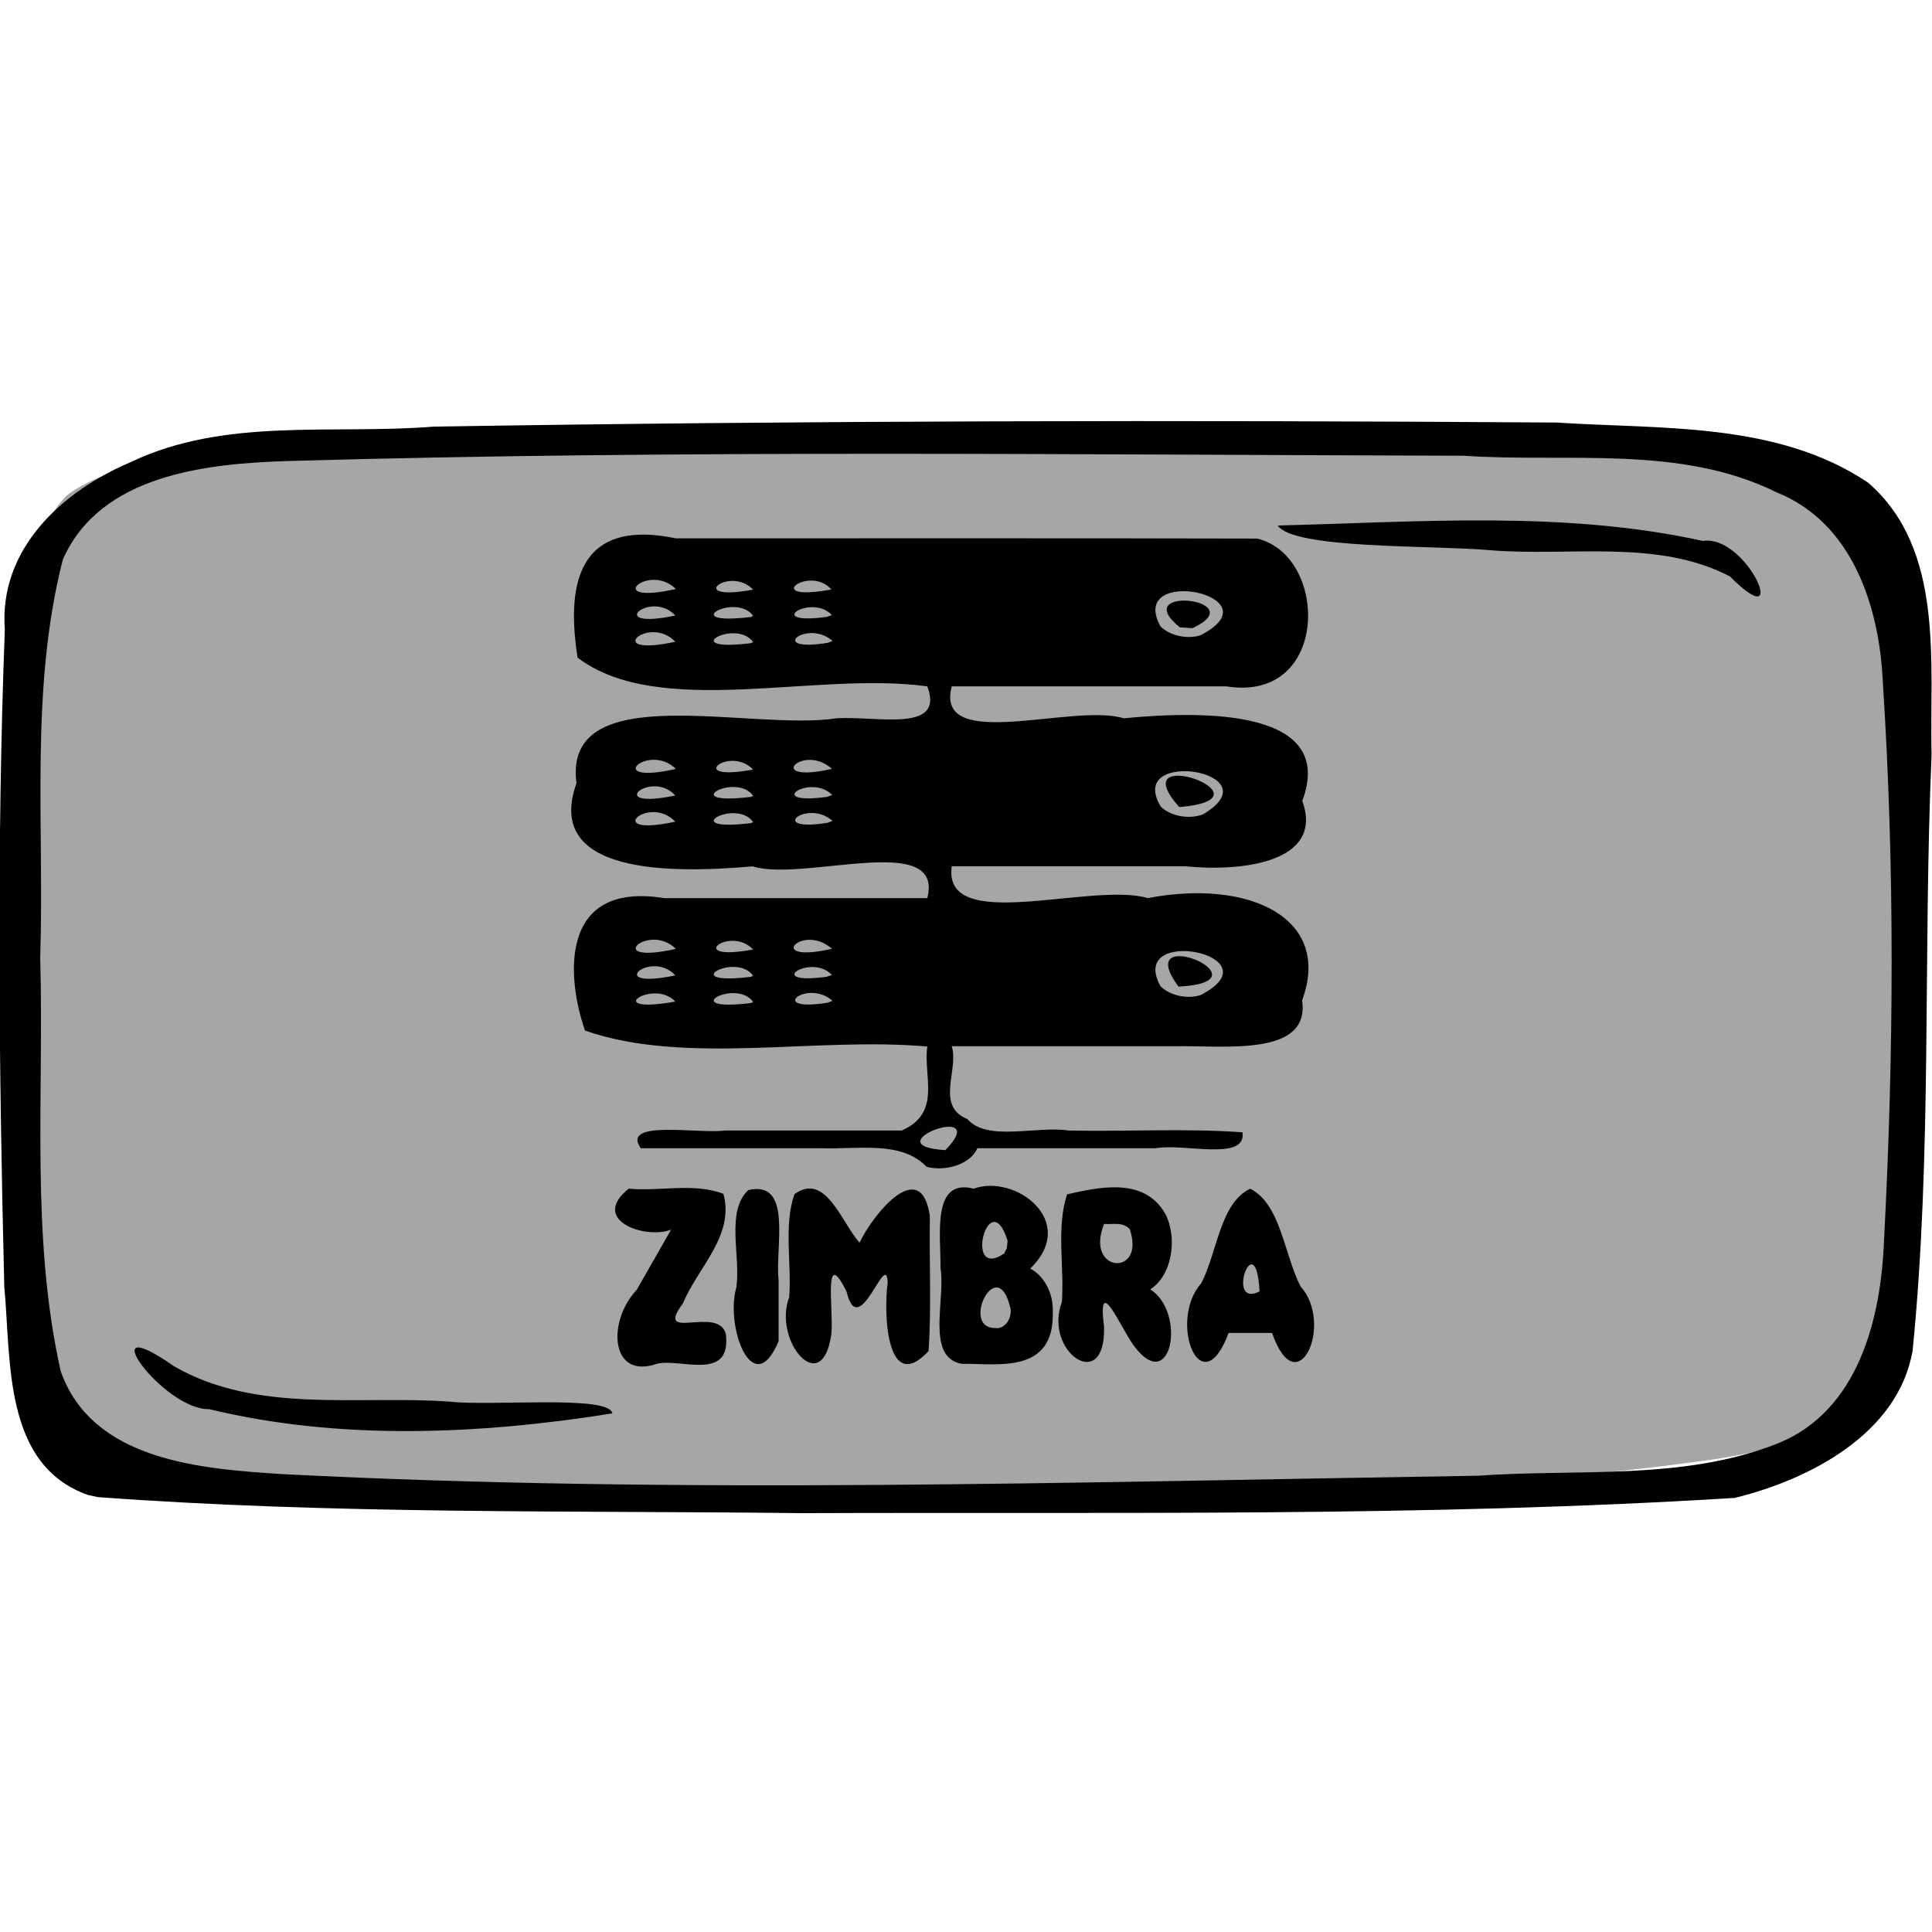 <?xml version="1.0" encoding="UTF-8" standalone="no"?>
<!-- Created with Inkscape (http://www.inkscape.org/) -->

<svg
   xmlns:dc="http://purl.org/dc/elements/1.1/"
   xmlns:cc="http://creativecommons.org/ns#"
   xmlns:rdf="http://www.w3.org/1999/02/22-rdf-syntax-ns#"
   xmlns:svg="http://www.w3.org/2000/svg"
   xmlns="http://www.w3.org/2000/svg"
   xmlns:sodipodi="http://sodipodi.sourceforge.net/DTD/sodipodi-0.dtd"
   xmlns:inkscape="http://www.inkscape.org/namespaces/inkscape"
   width="150"
   height="150"
   viewBox="0 0 39.688 39.688"
   version="1.1"
   id="svg922"
   inkscape:version="0.92.4 (5da689c313, 2019-01-14)"
   sodipodi:docname="USO_server_zimbra.svg">
  <title
     id="title1437">USOICON</title>
  <defs
     id="defs916">
    <clipPath
       id="clipPath1521"
       clipPathUnits="userSpaceOnUse">
      <rect
         y="66.645"
         x="57.114"
         height="151.423"
         width="172.875"
         id="rect1523"
         style="opacity:0.875;fill:#000000;fill-opacity:1;stroke:#000000;stroke-width:0.604;stroke-linejoin:round;stroke-miterlimit:4;stroke-dasharray:none;stroke-opacity:1" />
    </clipPath>
  </defs>
  <sodipodi:namedview
     id="base"
     pagecolor="#ffffff"
     bordercolor="#666666"
     borderopacity="1.0"
     inkscape:pageopacity="0.0"
     inkscape:pageshadow="2"
     inkscape:zoom="1.2276667"
     inkscape:cx="61.790329"
     inkscape:cy="55.389628"
     inkscape:document-units="px"
     inkscape:current-layer="layer12"
     showgrid="false"
     inkscape:window-width="863"
     inkscape:window-height="583"
     inkscape:window-x="2843"
     inkscape:window-y="111"
     inkscape:window-maximized="0"
     units="px" />
  <g
     style="display:inline"
     transform="translate(-35.466,-112.592)"
     id="layer1"
     inkscape:groupmode="layer"
     inkscape:label="toonbox" />
  <g
     inkscape:label="text"
     id="layer3"
     inkscape:groupmode="layer" />
  <g
     style="display:inline"
     inkscape:label="icon_server"
     id="layer12"
     inkscape:groupmode="layer">
    <g
       id="g13706">
      <path
         style="display:inline;opacity:0.875;fill:#999999;fill-opacity:1;stroke:none;stroke-width:0.118;stroke-linejoin:round;stroke-miterlimit:4;stroke-dasharray:none;stroke-opacity:0.972"
         d="M 1.435,10.128 C 2.67,9.297 4.324,9.436 5.756,9.205 14.115,8.613 22.517,8.69 30.882,9.158 c 2.392,0.206 4.838,0.269 7.15,0.97 0.872,1.675 0.817,3.67 1.027,5.517 0.208,4.025 0.362,8.131 -0.532,12.088 -0.23,1.649 -2.018,2.052 -3.407,2.259 C 28.803,30.856 22.404,30.811 16.041,30.813 11.304,30.719 6.538,30.746 1.84,30.074 0.173,29.528 0.823,27.039 0.434,25.657 0.155,21.091 0.021,16.472 0.693,11.934 0.848,11.32 0.904,10.549 1.435,10.128 Z"
         id="rect49496"
         inkscape:connector-curvature="0" />
      <path
         style="display:inline;fill:#000000;stroke-width:0.372"
         d="M 1.803,30.709 C 0.057,30.089 0.231,27.938 0.088,26.427 -0.023,21.932 -0.07,17.428 0.099,12.934 -0.028,11.278 1.278,10.087 2.684,9.494 4.616,8.567 6.836,8.931 8.909,8.764 16.596,8.639 24.286,8.627 31.973,8.68 c 2.151,0.141 4.538,-0.02 6.404,1.236 1.585,1.379 1.256,3.719 1.302,5.606 -0.178,4.071 0.016,8.163 -0.389,12.22 -0.293,1.711 -2.12,2.653 -3.655,3.029 -6.368,0.394 -12.757,0.288 -19.135,0.313 C 11.669,31.028 6.827,31.11 2.007,30.754 L 1.803,30.709 Z m 34.718,-1.058 c 1.66,-0.67 2.121,-2.568 2.182,-4.182 C 38.904,21.657 38.926,17.825 38.678,14.015 38.61,12.472 38.055,10.735 36.495,10.114 34.511,9.131 32.202,9.508 30.064,9.362 22.02,9.341 13.972,9.24 5.93,9.47 4.248,9.521 2.061,9.745 1.291,11.494 c -0.682,2.663 -0.377,5.457 -0.465,8.181 0.081,2.829 -0.203,5.716 0.422,8.496 0.655,1.847 2.894,2.004 4.559,2.111 8.177,0.421 16.369,0.159 24.551,0.033 2.046,-0.147 4.225,0.107 6.163,-0.664 z M 4.297,28.947 c -0.939,0.027 -2.493,-2.118 -0.727,-0.884 1.706,0.991 3.797,0.593 5.68,0.731 0.844,0.097 3.277,-0.144 3.329,0.241 -2.713,0.432 -5.596,0.564 -8.282,-0.088 z m 31.24,-17.106 c -1.499,-0.781 -3.309,-0.4 -4.943,-0.54 -1.173,-0.103 -4.022,-0.018 -4.347,-0.506 2.904,-0.07 5.875,-0.312 8.734,0.317 0.913,-0.143 1.835,2.014 0.556,0.729 z"
         id="path49494"
         inkscape:connector-curvature="0" />
      <path
         style="font-style:normal;font-variant:normal;font-weight:normal;font-stretch:normal;font-size:4.946px;font-family:Insaniburger;-inkscape-font-specification:Insaniburger;opacity:1;vector-effect:none;fill:#000000;fill-opacity:1;stroke:none;stroke-width:0.058;stroke-linecap:butt;stroke-linejoin:miter;stroke-miterlimit:4;stroke-dasharray:none;stroke-dashoffset:0;stroke-opacity:1"
         d="m 13.786,25.26 c -0.521,0.205 -1.683,-0.191 -0.871,-0.842 0.643,0.06 1.337,-0.127 1.946,0.107 0.234,0.863 -0.534,1.52 -0.829,2.246 -0.614,0.819 0.726,0.031 0.879,0.635 0.118,0.987 -0.935,0.489 -1.415,0.609 -0.963,0.335 -1.027,-0.874 -0.416,-1.519 0.235,-0.412 0.471,-0.824 0.706,-1.237 z m 2.208,2.292 c -0.526,1.252 -1.104,-0.307 -0.867,-1.107 0.091,-0.652 -0.222,-1.554 0.244,-1.998 0.924,-0.213 0.546,1.183 0.623,1.843 0,0.421 0,0.841 0,1.262 z m 1.663,-2.025 c 0.282,-0.593 1.264,-1.794 1.445,-0.544 -0.017,0.923 0.035,1.854 -0.027,2.772 -0.839,0.897 -0.933,-0.694 -0.84,-1.41 -0.026,-0.705 -0.592,1.253 -0.847,0.181 -0.483,-0.96 -0.262,0.396 -0.309,0.869 -0.181,1.356 -1.209,0.156 -0.867,-0.748 0.053,-0.699 -0.117,-1.47 0.108,-2.116 0.636,-0.464 0.966,0.578 1.336,0.997 z m 3.97,1.423 c 0.035,1.299 -1.161,1.054 -1.874,1.066 -0.742,-0.137 -0.324,-1.324 -0.433,-1.973 0.01,-0.658 -0.189,-1.848 0.681,-1.625 0.86,-0.309 2.163,0.673 1.162,1.642 0.287,0.147 0.479,0.51 0.464,0.89 z m -0.867,-0.059 c -0.263,-1.185 -1.038,0.384 -0.326,0.389 0.187,0.035 0.349,-0.162 0.326,-0.389 z m -0.061,-1.402 c -0.378,-1.204 -0.923,0.836 -0.069,0.26 l 0.052,-0.108 z m 2.931,0.997 c 0.751,0.48 0.432,2.206 -0.344,1.15 -0.268,-0.37 -0.749,-1.518 -0.606,-0.381 0.037,1.398 -1.251,0.513 -0.867,-0.508 0.054,-0.731 -0.119,-1.535 0.108,-2.213 0.635,-0.14 1.58,-0.368 2.015,0.398 0.262,0.498 0.14,1.275 -0.307,1.554 z M 22.681,25.143 c -0.411,1.013 0.869,1.096 0.525,0.103 -0.147,-0.151 -0.351,-0.089 -0.525,-0.103 z m 3.193,1.386 c -0.075,-1.412 -0.72,0.361 0,0 z m -0.635,0.853 c -0.566,1.512 -1.253,-0.248 -0.562,-1.021 0.333,-0.643 0.385,-1.648 1.006,-1.942 0.627,0.319 0.693,1.342 1.034,2.008 0.693,0.768 -0.065,2.447 -0.586,0.955 -0.298,0 -0.595,0 -0.893,0 z"
         id="text49550"
         inkscape:connector-curvature="0" />
      <g
         id="g55219"
         transform="matrix(0.073,0,0,0.055,49.922,7.733)">
        <path
           style="fill:#000003;fill-opacity:1;stroke-width:0.265"
           d="m -423.13,295.186 c -7.109,-9.839 -19.063,-6.44 -29.96,-6.922 -16.817,0 -33.634,0 -50.452,0 -5.713,-10.832 16.301,-5.264 23.64,-6.615 16.591,0 33.182,0 49.773,0 11.366,-6.577 6.018,-20.213 7.207,-31.369 -31.313,-3.727 -67.96,7.143 -96.313,-5.957 -5.021,-18.877 -7.77,-55.984 22.334,-49.458 24.66,0 49.319,0 73.979,0 4.891,-25.253 -34.812,-5.919 -49.154,-11.886 -23.914,2.805 -58.635,2.681 -49.567,-31.028 -3.954,-39.888 49.242,-19.274 73.195,-24.284 11.602,-0.878 30.512,5.549 25.526,-11.913 -31.452,-5.789 -75.465,12.396 -98.426,-10.748 -2.33,-20.452 -3.133,-53.046 27.622,-44.54 54.543,0.034 109.086,-0.105 163.629,0.091 20.261,6.412 20.5,61.404 -8.678,55.193 -25.756,0.002 -51.511,0.004 -77.267,0.006 -4.964,25.069 34.189,6.085 48.403,11.928 23.67,-3.058 59.775,-3.006 50.244,30.847 6.141,22.481 -16.049,26.623 -32.86,24.425 -21.929,0.002 -43.858,0.003 -65.787,0.005 -2.689,25.687 39.35,5.658 55.184,11.88 28.615,-7.254 51.957,7.489 43.406,38.195 2.359,21.32 -22.217,16.746 -36.097,17.129 -20.831,0 -41.663,0 -62.494,0 2.078,8.717 -4.667,22.347 4.379,27.186 5.653,8.588 19.303,2.455 28.619,4.3 16.225,0.436 32.793,-0.875 48.804,0.659 1.275,10.993 -16.651,3.997 -24.389,5.956 -16.736,0 -33.472,0 -50.208,0 -1.799,5.772 -8.694,8.883 -14.292,6.922 z m 5.314,-6.222 c 13.626,-18.762 -21.303,-1.662 0,0 z m -76.014,-55.47 c -6.146,-8.913 -21.448,5.003 0,0 z m 21.902,0.117 c -4.891,-9.076 -21.944,3.889 -0.588,0.412 l 0.51,-0.357 z m 22.349,-0.415 c -7.318,-8.473 -18.761,4.411 -1.386,0.711 z m 103.509,-2.102 c 21.935,-14.942 -20.816,-26.502 -11.242,-3.359 2.508,3.355 7.281,4.96 11.242,3.359 z m -6.146,-3.187 c -13.774,-24.64 26.9,-1.905 0,0 z m -141.613,-4.203 c -6.937,-9.991 -20.335,5.678 0,0 z m 21.902,0.117 c -4.891,-9.076 -21.944,3.889 -0.588,0.412 l 0.51,-0.357 z m 22.18,-0.254 c -5.754,-8.374 -19.723,3.857 -1.561,0.674 z m -43.928,-9.77 c -7.748,-10.2 -21.003,6.256 0,0 z m 21.747,0.234 c -6.713,-9.309 -19.56,4.778 0,0 z m 22.18,-0.254 c -8.302,-9.907 -19.413,5.825 0,0 z m -44.082,-47.488 c -7.515,-10.497 -20.995,6.076 0,0 z m 21.902,0.117 c -4.891,-9.076 -21.944,3.889 -0.588,0.412 l 0.51,-0.357 z m 22.349,-0.415 c -7.318,-8.473 -18.761,4.411 -1.386,0.711 z m 104.235,-2.431 c 20.387,-16.003 -22.125,-25.156 -11.84,-2.835 2.704,3.455 7.853,4.837 11.84,2.835 z m -6.669,-2.721 c -16.632,-24.701 28.54,-3.202 0,0 z m -141.817,-4.341 c -6.937,-9.991 -20.335,5.678 0,0 z m 21.902,0.117 c -4.891,-9.076 -21.944,3.889 -0.588,0.412 l 0.51,-0.357 z m 22.269,-0.291 c -6.204,-8.314 -19.619,3.954 -1.527,0.713 z m -44.017,-9.732 c -7.748,-10.2 -21.003,6.256 0,0 z m 21.747,0.234 c -6.713,-9.309 -19.56,4.778 0,0 z m 22.18,-0.254 c -8.302,-9.907 -19.413,5.825 0,0 z m -44.082,-47.488 c -7.515,-10.497 -20.995,6.076 0,0 z m 21.902,0.117 c -4.891,-9.076 -21.944,3.889 -0.588,0.412 l 0.51,-0.357 z m 22.349,-0.415 c -7.318,-8.473 -18.761,4.411 -1.386,0.711 z m 103.509,-2.102 c 21.92,-14.929 -20.805,-26.506 -11.242,-3.359 2.508,3.355 7.281,4.96 11.242,3.359 z m -5.81,-2.995 c -14.776,-15.954 20.992,-10.429 3.55,0.339 z m -141.949,-4.395 c -6.937,-9.991 -20.335,5.678 0,0 z m 21.902,0.117 c -4.891,-9.076 -21.944,3.889 -0.588,0.412 l 0.51,-0.357 z m 22.18,-0.254 c -5.754,-8.374 -19.723,3.857 -1.561,0.674 z m -43.928,-9.77 c -7.748,-10.2 -21.003,6.256 0,0 z m 21.747,0.234 c -6.713,-9.309 -19.56,4.778 0,0 z m 22.023,-0.067 c -6.335,-9.506 -20.143,4.958 0,0 z"
           id="path55207"
           inkscape:connector-curvature="0" />
      </g>
    </g>
  </g>
</svg>

